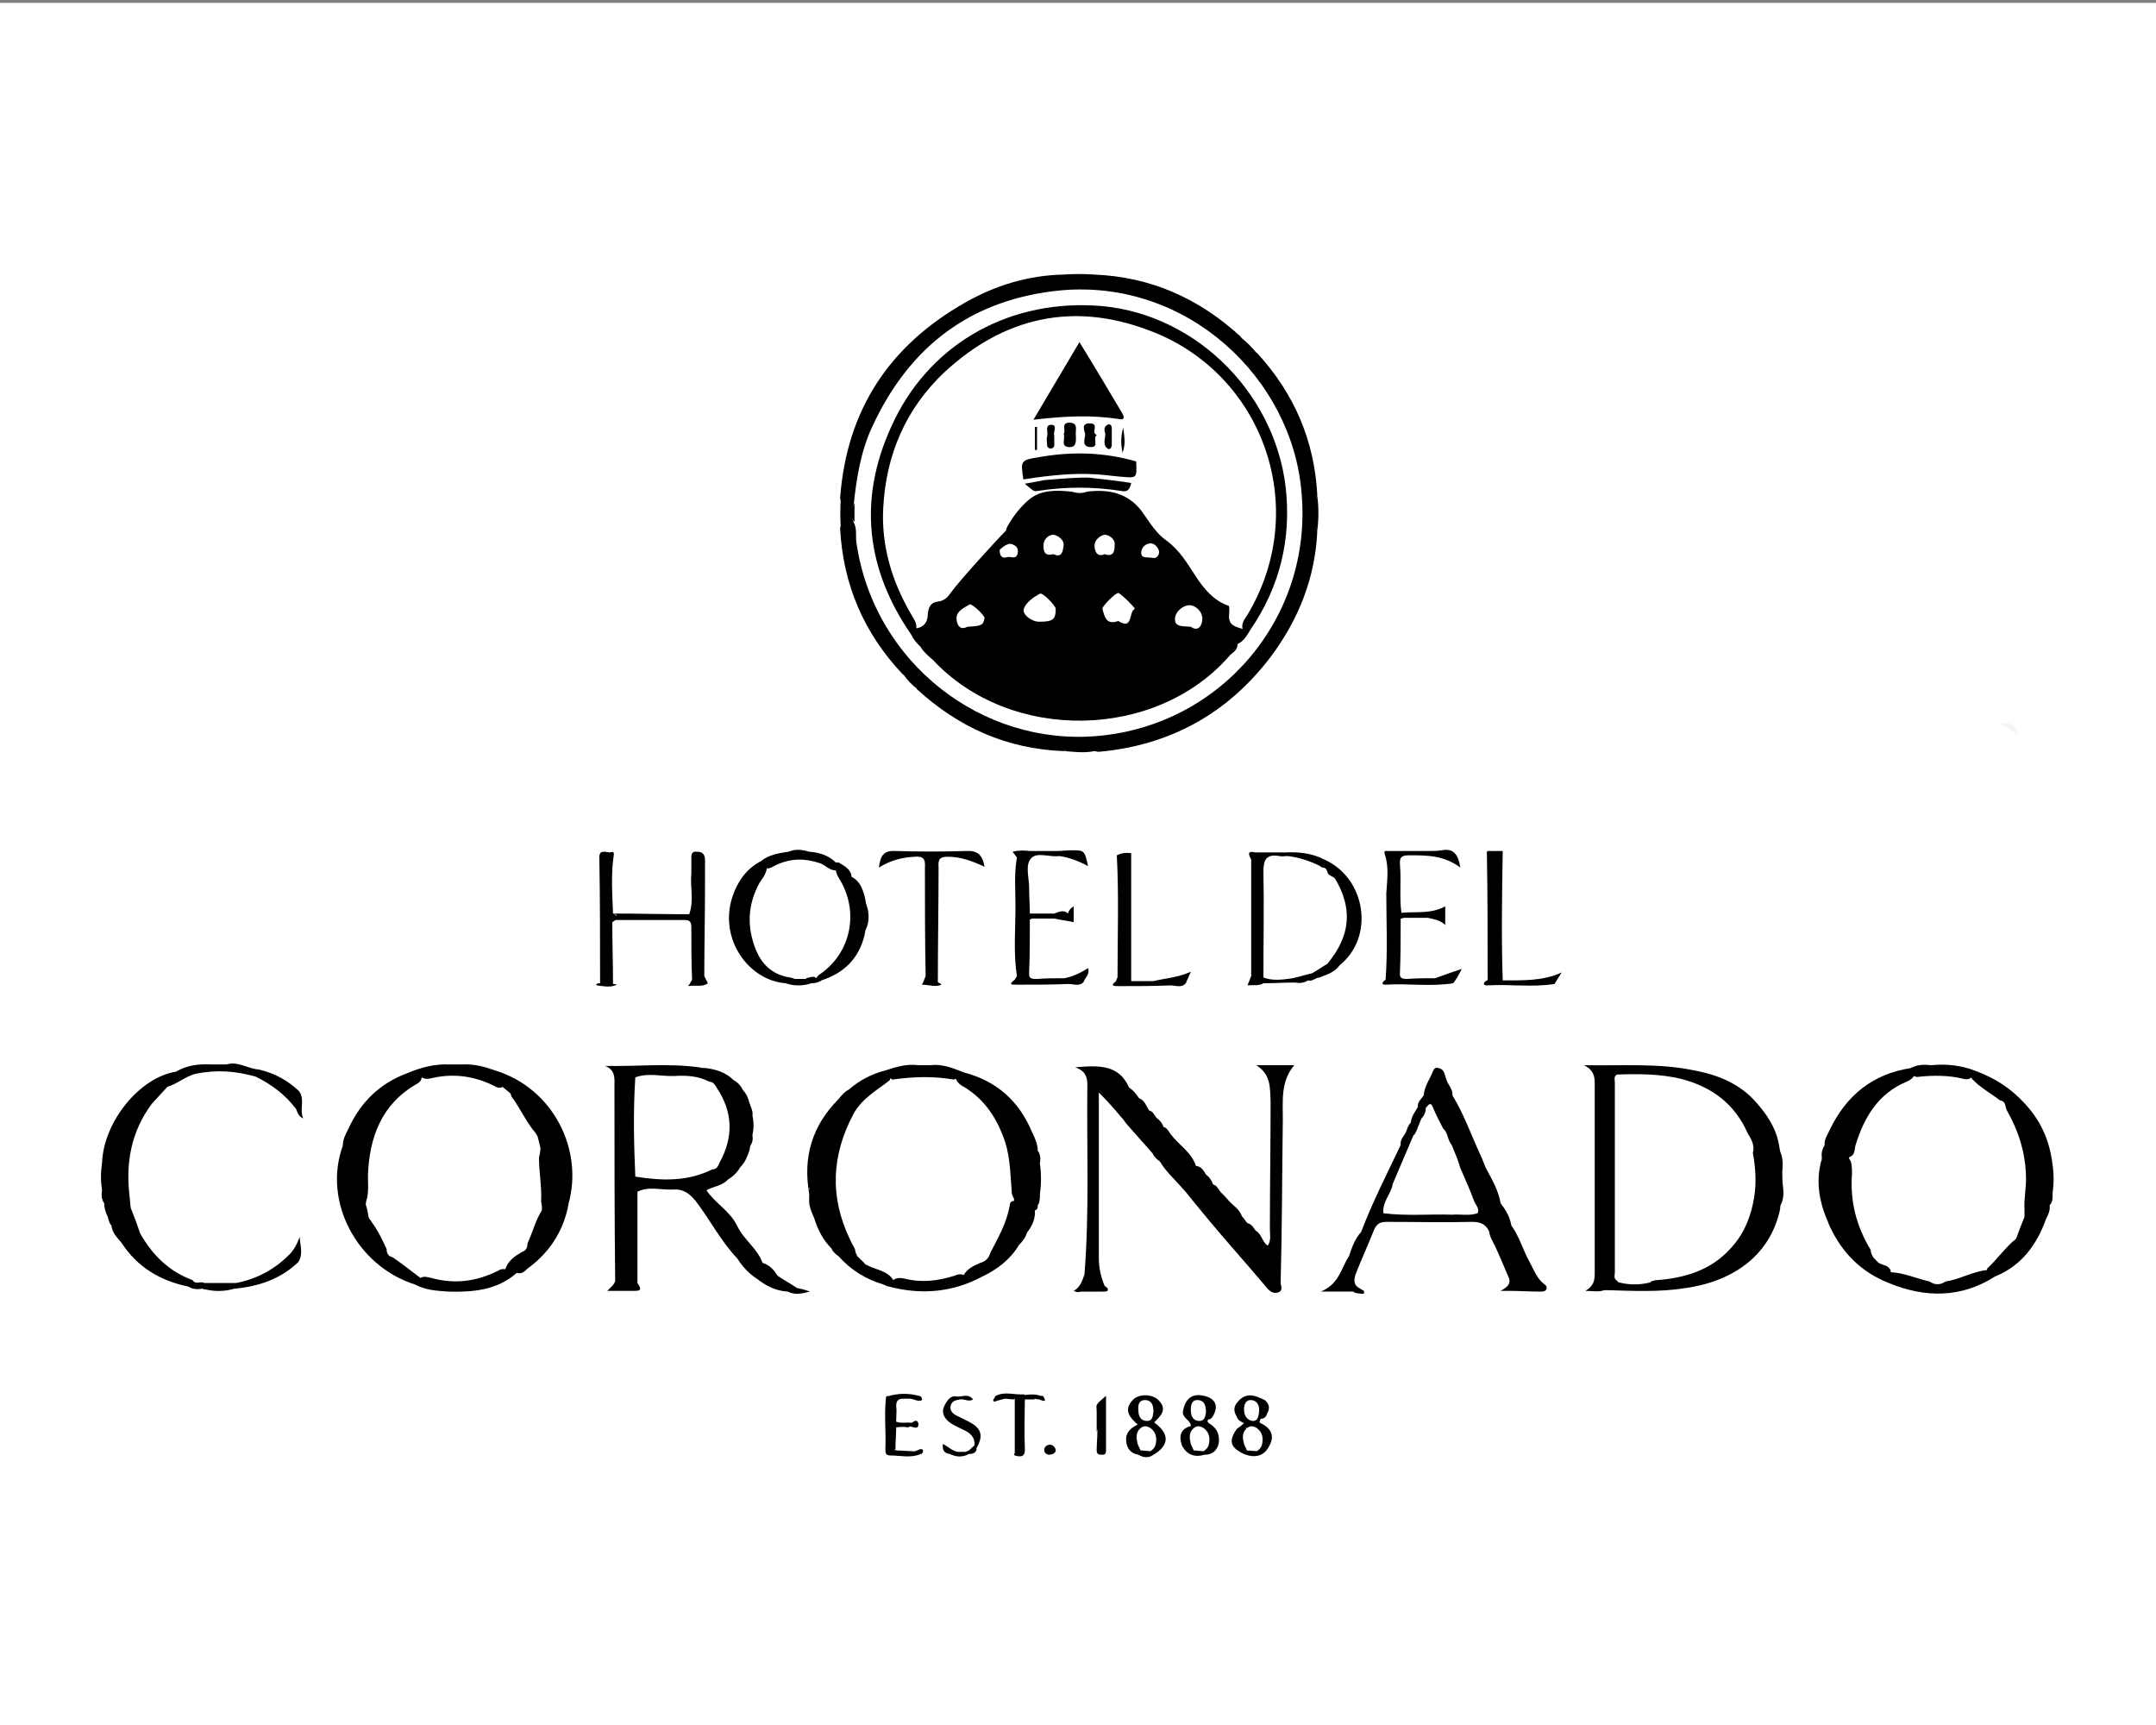 <?xml version="1.0" encoding="UTF-8"?> <svg xmlns="http://www.w3.org/2000/svg" xmlns:xlink="http://www.w3.org/1999/xlink" version="1.1" id="Layer_1" x="0px" y="0px" viewBox="0 0 300 240" style="enable-background:new 0 0 300 240;" xml:space="preserve"><rect x="0" y="0" width="300" height="240" fill="#808080" stroke="none"/> <style type="text/css"> .st0{fill:#FFFFFF;} .st1{fill:#F5F5F5;} </style> <rect x="0" y="0.4" class="st0" width="300" height="240"></rect> <path class="st1" d="M280.7,102.3c-0.8-0.6-1.5-1.2-2.4-1.5C279.9,100.4,280.4,100.7,280.7,102.3z"></path> <g> <path d="M155.7,58.3c0.9,0.2,0.7-0.4,0.4-0.9c-1.9-3.2-3.8-6.4-5.9-9.8c-2.2,3.7-4.2,7.1-6.4,10.8C148,57.9,151.8,57.7,155.7,58.3 L155.7,58.3z"></path> <path d="M148.9,58.8c-1.4,0-0.5,1.1-0.9,1.6c0.3,0.6-0.5,1.7,0.7,1.8c1.2,0.1,1-1,1-1.7C149.6,59.9,150.1,58.9,148.9,58.8 L148.9,58.8z"></path> <path d="M151.6,58.9c-1.2,0-0.7,1-0.6,1.5c0,0.6-0.6,1.8,0.8,1.8c1.2,0,0.2-1.1,0.8-1.7C151.7,60.2,153.1,58.9,151.6,58.9 L151.6,58.9z"></path> <path d="M154.1,62.4c0.3,0.2,0.5,0,0.6-0.4c0-0.3,0-0.7,0-1h0c0-0.5,0-1,0-1.5c0-0.3-0.3-0.6-0.6-0.4c-0.6,0.3-0.4,0.9-0.3,1.3 C153.8,61,153.4,61.9,154.1,62.4L154.1,62.4z"></path> <path d="M146.3,59.1c-1,0-0.4,1.1-0.6,1.6c-0.1,0.4,0,0.8,0,1.2c0,0.3,0.2,0.5,0.5,0.5c0.3,0,0.5-0.2,0.5-0.5c0-0.4,0-0.8,0-1.3 C146.5,60.2,147.2,59.1,146.3,59.1L146.3,59.1z"></path> <path d="M144.6,63.6c-2.6,0.4-2.6,0.5-2.2,3.1c8.2-1.3,10.9-0.6,13.3-0.4c2.5,0.2,2.5,0.4,2.4-2.1 C153.6,62.9,149.1,62.8,144.6,63.6L144.6,63.6z"></path> <path d="M151.9,66.5c-1-0.2-5.4,0.2-6.6,0.3c-0.9,0.2-1.7,0.3-2.7,0.5c1.2,1,1.2,1.1,1.8,1c3.9-0.6,7.7-0.6,11.6,0 c0.9,0.2,1.2-0.2,1.4-1.1l0,0C155.6,66.9,153.7,66.7,151.9,66.5L151.9,66.5z"></path> <path d="M156.2,63c0.5-1.4,0.2-2.4,0.1-3.5C156,60.5,155.9,61.6,156.2,63z"></path> <path d="M144.3,62.6v-3.2l-0.3,0v3.2C144.1,62.6,144.2,62.6,144.3,62.6L144.3,62.6z"></path> <path d="M135.6,201.1c0.1-1.2-0.7-1.8-1.6-2.2c-0.8-0.4-1.6-0.7-2.2-1.3c-0.5-0.5-0.8-1.2-0.4-2c0.4-0.8,0.9-1.5,1.7-1.3 c0.7,0.1,1.6-0.5,2.3,0.4c-0.6,0.4-1.2-0.1-1.8,0c-0.6,0.1-1.1,0.2-1.3,0.8c-0.2,0.7,0.2,1.1,0.7,1.4c0.6,0.3,1.2,0.6,1.8,0.9 c1.8,0.9,2.1,2,1,3.8C135.6,201.5,135.5,201.4,135.6,201.1L135.6,201.1z"></path> <path d="M152.6,196.1c-0.1-0.7-0.1-0.7,1.3-1.9c0,2.7,0,5.2,0,7.6c0,0.4-0.1,0.6-0.5,0.6c-0.4,0-0.8,0-0.8-0.6 c0-0.9,0.1-1.8,0.1-2.7C152.8,198.1,152.8,197.1,152.6,196.1L152.6,196.1z"></path> <path d="M141.2,202.2c0-2.5,0-5,0-7.5c0.1-1,0.8-0.4,1.3-0.5c0.2,0.1,0.2,0.3,0.1,0.5l0,0c-0.4,2.2-0.1,4.3-0.2,6.5 C142.4,202,142.4,202.8,141.2,202.2L141.2,202.2z"></path> <path d="M125.7,194.6c-0.6,0-1,0.2-1,1c0.1,0.7,0,1.4,0,2.2c0.2,0.3,0.2,0.6,0,0.8c0,1-0.1,2-0.1,3c-0.7,0.8-1,0.3-1.2-0.4 c0-2.3-0.1-4.5,0.1-6.8C124.2,194.2,125,193.8,125.7,194.6L125.7,194.6z"></path> <path d="M123.7,194.4c-0.2,2.4-0.1,4.8-0.1,7.2c0.2,0.6,0.6,0.4,1,0.2c0.8,0,1.6,0.1,2.4,0.1c0.3,0.3,0.8-0.1,1.1,0.4 c-1.4,0.6-2.8,0.2-4.2,0.2c-0.7,0-0.7-0.4-0.7-0.9c0.1-2.4-0.2-4.9,0.1-7.3C123.5,194.2,123.6,194.2,123.7,194.4L123.7,194.4z"></path> <path d="M209.1,136.4c-0.2-5.9-0.1-11.9,0-18c-0.5,0-1.2,0-1.8,0c-0.2,0-0.5-0.1-0.4,0.5c0.1,5.8,0.1,11.6,0.1,17.5l-0.1,0 c-0.4,0.2-0.7,0.7,0,0.7c3.1-0.2,6.3,0.3,9.4-0.2c0.3-0.5,0.7-1.1,1-1.6C214.7,136.5,211.9,136.4,209.1,136.4L209.1,136.4z"></path> <path d="M141.2,202.2c0.8,0.1,1-0.4,1-1.1c0-1.6,0-3.3,0-4.9c0-0.5-0.2-1.2,0.4-1.5c0,2.2-0.1,4.5,0,6.7c0.1,1.2-0.4,1.4-1.4,1.1 c0,0-0.1-0.1-0.1-0.1C141.1,202.3,141.1,202.3,141.2,202.2L141.2,202.2z"></path> <path d="M123.7,194.4c-0.1,0-0.2-0.1-0.3-0.1c1.6-0.5,3.2-0.5,4.8,0c-0.4,0.5-1,0-1.4,0.3c-0.4,0-0.7,0-1.1,0 C125.1,194.2,124.4,194.4,123.7,194.4L123.7,194.4z"></path> <path d="M145.9,202.4c-0.3-0.1-0.6-0.2-0.6-0.7c0-0.4,0.4-0.7,0.8-0.7c0.4,0,0.8,0.4,0.8,0.8C146.9,202.1,146.5,202.4,145.9,202.4 L145.9,202.4z"></path> <path d="M142.5,194.4c-0.5,0-1-0.2-1.4,0.3c-0.5,0-0.9-0.1-1.4-0.1c-0.4-0.3-0.9,0.1-1.3-0.3c1.3-0.8,2.7-0.2,4.1-0.3 C142.7,194.2,142.7,194.3,142.5,194.4L142.5,194.4z"></path> <path d="M175,49.3c-1.2-0.4-2.1-1.1-2.4-2.4C173.5,47.6,174.3,48.4,175,49.3z"></path> <path d="M152.2,38.2c-1.4,0.6-2.8,0.6-4.2,0C149.5,38.1,150.8,38.1,152.2,38.2z"></path> <path d="M183.3,73.8c-0.6-1.6-0.6-3.2,0-4.8C183.5,70.6,183.5,72.2,183.3,73.8z"></path> <path d="M125.7,93.8c1.1,0.2,1.8,0.9,2,2.1C126.9,95.3,126.2,94.6,125.7,93.8z"></path> <path d="M148.1,104.5c1.4-0.6,2.8-0.6,4.2,0C150.8,104.8,149.5,104.6,148.1,104.5z"></path> <path d="M124.7,198.6c0-0.3,0-0.6,0-0.8c0.8,0.3,1.6,0,2.4,0.2c0.1,0.6-0.5,0.3-0.7,0.6C125.8,198.5,125.3,198.5,124.7,198.6z"></path> <path d="M117,69.3c0.6,1.4,0.6,2.8,0,4.2C116.9,72.1,116.9,70.7,117,69.3z"></path> <path d="M132.2,202.3c-0.8-0.1-1.1-0.5-1-1.4c0.8,0.4,1.3,1,2.1,1.1C133.1,202.7,132.6,202.4,132.2,202.3L132.2,202.3z"></path> <path d="M142.5,194.4c0-0.1,0-0.2,0-0.3c0.8-0.1,1.7-0.2,2.5,0.2c-0.3,0.4-0.8,0-1.1,0.4l-1.4,0 C142.5,194.6,142.5,194.5,142.5,194.4L142.5,194.4z"></path> <path d="M132.2,202.3c0.4-0.1,0.8,0,1.1-0.3c0.4,0,0.7,0,1.1,0c0.2,0.1,0.4,0.1,0.4,0.3C133.9,202.8,133,202.7,132.2,202.3 L132.2,202.3z"></path> <path d="M152.6,196.1c0.5,1,0.5,2.1,0,3.1L152.6,196.1z"></path> <path d="M40.5,174.3c-2.1,2.2-4.6,3.6-7.6,4.2h-4.5c-0.5-0.3-1.2,0.3-1.6-0.4l0,0c-3.3-1.2-5.6-3.5-7.3-6.5 c-0.4-1.2-0.8-2.3-1.3-3.5c-0.1-0.6-0.1-1.2-0.2-1.9c-0.5-4.6,0.3-8.8,3.1-12.6l2.2-2.4c0,0,0,0,0,0c1.4-0.4,2.4-1.4,3.9-1.8 c2.9-0.6,5.6-0.4,8.4,0.4c2.2,1.1,4.1,2.5,5.6,4.5c0.2,0.5,0.4,1.1,1,1.3c-0.6-1.2,0.3-2.6-0.6-3.8c-1.6-1.5-3.4-2.5-5.6-3 c-1.5-0.1-2.9-1.2-4.5-0.7l-2.1,0c-1.7-0.1-3.4,0.1-4.9,1l0,0c-5.1,0.8-10.1,7-10.3,12.7c-0.2,1.3-0.2,2.5,0,3.8 c-0.1,0.6-0.1,1.3,0.3,1.8c0,0.7,0.2,1.3,0.5,1.9c0.1,0.4,0.2,0.9,0.5,1.2c0.1,1,0.8,1.7,1.4,2.4l0,0c2.2,3.4,5.4,5.3,9.3,6.1 c0.6,0.4,1.3,0.4,2,0.3c0.1,0.1,0.3,0.1,0.4,0.1c1.3,0.3,2.6,0.3,4-0.1l0,0c3.3-0.3,6.4-1.3,8.9-3.7c0.7-1.1,0.3-2.1,0.2-3.5 C41.3,173.2,40.9,173.8,40.5,174.3L40.5,174.3z M14.7,166.6C14.6,166.6,14.6,166.5,14.7,166.6L14.7,166.6z M29.5,179.5L29.5,179.5z "></path> <path d="M98.5,136.8l-0.5-1c0-4.2,0.1-8.4,0.1-12.7c0-1.1,0-2.3,0-3.4c0-0.8-0.3-1.2-1.1-1.2c-0.9-0.1-0.8,0.6-0.8,1.1 c0,0.6,0,1.3,0,1.9c-0.2,1.9,0.4,3.8-0.3,5.7l0,0c-3.5,0-7.1-0.1-10.6-0.1c-0.1-2.7-0.3-5.4,0.1-8.1c0.1-0.7-0.3-0.4-0.6-0.4 c-0.7-0.1-1.5-0.4-1.4,0.9c0.1,5.7,0.1,11.3,0.1,17c0,0.1,0,0.2,0,0.3c-0.1,0-0.1,0-0.2,0c-0.2,0-0.5,0.2-0.2,0.3 c0.8,0.1,1.7,0.3,2.5,0c0.5-0.2-0.2-0.2-0.3-0.2c0-2.9-0.1-5.7-0.1-8.6c0.2-0.1,0.4-0.3,0.5-0.3c3.2,0,6.4,0,9.6,0 c0.8,0,0.9,0.4,0.9,1.1c0,2.4,0,4.8,0.1,7.2l0,0c-0.1,0.2-0.3,0.5-0.4,0.7l0,0c0,0-0.1,0.1-0.1,0.1c0,0,0,0.1,0,0.1 C96.8,137,97.7,137.4,98.5,136.8L98.5,136.8L98.5,136.8z M85.4,127.1C85.4,127.1,85.4,127.1,85.4,127.1c0.2,0.1,0.4,0.2,0.5,0.3 C85.7,127.4,85.6,127.3,85.4,127.1z"></path> <path d="M134.7,202.3c-0.1-0.1-0.3-0.2-0.4-0.3c0.6-0.1,0.9-0.6,1.3-0.9c0.1,0.2,0.2,0.3,0.3,0.5 C135.8,202.2,135.3,202.3,134.7,202.3L134.7,202.3z"></path> <path d="M126.7,194.6c0.4-0.4,0.9-0.2,1.4-0.3c0.3,0.3,0.3,0.6-0.2,0.6C127.6,194.9,127.2,194.7,126.7,194.6L126.7,194.6z"></path> <path d="M126.4,198.4c0.2-0.2,0.4-0.4,0.7-0.6c0.3-0.2,0.6-0.2,0.7,0.3c0,0.4-0.1,0.6-0.6,0.5C126.9,198.5,126.6,198.5,126.4,198.4 L126.4,198.4z"></path> <path d="M131.9,119.2c1.8,0,3.4,0.6,5.1,1.4c-0.3-1.7-1-2.3-2.6-2.2c-3.3,0.1-6.5,0.1-9.8,0c-1.7-0.1-2.1,0.7-2.3,2.3 c1.6-1,3.2-1.4,4.9-1.5c1.2-0.1,1.6,0.2,1.5,1.5c0,5,0,10.1,0.1,15.1c-0.1,0.3-0.3,0.7-0.4,1l0,0c0,0-0.1,0.1-0.1,0.1 c0,0,0,0.1,0,0.1c0.8,0,1.7,0.3,2.4,0.1c0.8-0.2-0.4-0.3-0.2-0.6c0-5.3,0.1-10.6,0.1-15.8C130.5,119.5,130.8,119.2,131.9,119.2 L131.9,119.2z"></path> <path d="M138.5,194.3c0.4,0,0.9-0.1,1.3,0.3c-0.4,0.1-0.7,0.2-1.1,0.3c-0.2,0.1-0.5,0.2-0.5-0.1 C138.2,194.7,138.4,194.5,138.5,194.3z"></path> <path d="M144,194.6c0.3-0.4,0.7-0.3,1.1-0.4c0.5,0.7,0.4,0.9-0.5,0.5C144.4,194.7,144.2,194.7,144,194.6L144,194.6z"></path> <g> <path d="M160.6,197.9c0.9-0.9,1.9-1.8,0.6-3.1c-0.9-0.9-2.8-0.9-3.6,0c-1.3,1.4-0.4,2.4,0.7,3.4c-1,0.5-1.7,1.1-1.6,2.3 c0.1,1,0.6,1.7,1.7,1.9c0.7,0.4,1.4,0.5,2.1,0C162.7,201.1,162.8,199.5,160.6,197.9L160.6,197.9z M159.5,194.8 c0.8,0.1,1,0.8,1,1.6c-0.1,0.6-0.1,1.3-0.9,1.3c-0.9,0-1.2-0.7-1.2-1.5C158.3,195.3,158.6,194.7,159.5,194.8L159.5,194.8z M160.8,201c-0.1,0.4-0.4,0.7-0.7,0.9c-0.5,0-0.9-0.1-1.4-0.1c-0.1-0.3-0.3-0.6-0.4-0.9c-0.2-0.8-0.3-1.6,0.4-2.2 c0.5-0.4,0.9-0.3,1.4,0C160.9,199.3,161,200.1,160.8,201L160.8,201z"></path> <path d="M168.5,198.2c-0.3-0.2-0.6-0.3-0.4-0.7c0.4,0,0.6-0.3,0.8-0.7c0.6-1.2,0.2-2.1-1-2.5c-1.9-0.6-3,0.2-3.3,2.1 c-0.1,0.9,1.1,1.2,1.1,2c-1.5,0.4-1.7,1.5-1.2,2.8c0.7,1.2,1.7,1.6,3.1,1.2l0,0c1.1,0,1.8-0.6,2-1.7 C169.7,199.7,169.4,198.8,168.5,198.2L168.5,198.2z M166.8,194.8c0.8,0.1,1,0.8,1,1.6c0,0,0,0.1,0,0.1c0,0,0,0,0,0.1c0,0,0,0,0,0 c-0.1,0.5-0.2,1.1-0.9,1.1c-0.9,0-1.2-0.7-1.2-1.5c0,0,0-0.1,0-0.1c0,0,0,0,0,0c0,0,0,0,0,0C165.7,195.2,166,194.7,166.8,194.8 L166.8,194.8z M168.2,201c-0.1,0.4-0.4,0.7-0.7,0.9c-0.5,0-0.9-0.1-1.4-0.1c-0.1-0.3-0.3-0.6-0.4-0.9c-0.2-0.8-0.3-1.6,0.4-2.2 c0.5-0.4,0.9-0.3,1.4,0C168.3,199.3,168.4,200.1,168.2,201L168.2,201z"></path> <path d="M175.4,198c-0.3-0.1,0-0.4,0-0.6c0.5,0,0.8-0.3,0.9-0.7c0.4-0.7,0.4-1.3-0.3-1.9l0,0c-1.4-0.7-2.7-1.2-3.9,0.4 c-0.5,0.6-0.4,1.3,0,1.9c0.1,0.5,0.6,0.7,1,0.9l0,0c-0.3,0.3-0.7,0.6-1,0.8c-1.2,1.7-0.9,2.6,1,3.5c1.5,0.6,2.8,0.3,3.5-1.1 C177.4,199.8,176.9,198.7,175.4,198L175.4,198z M173.1,196.1c0-0.8,0.3-1.4,1.1-1.3c0.6,0.1,0.9,0.5,1,1.1c0,0,0,0,0,0 c0,0,0,0,0,0c0,0.2,0,0.3,0,0.5c-0.1,0.6-0.1,1.3-0.9,1.3C173.5,197.6,173.1,196.9,173.1,196.1L173.1,196.1z M175.6,201 c-0.1,0.4-0.4,0.7-0.7,0.9l-1.4-0.1c-0.1-0.3-0.3-0.6-0.4-0.9c-0.2-0.8-0.3-1.5,0.3-2.1c0-0.1,0-0.1-0.1-0.2 c0.1,0,0.1,0.1,0.2,0.1c0,0,0,0,0,0c0.5-0.4,0.9-0.3,1.4,0C175.7,199.3,175.8,200.1,175.6,201L175.6,201z"></path> </g> <path d="M124.7,201.9c-0.5,0.5-0.9,0.6-1-0.2c0.3,0.2,0.6,0.2,0.9,0C124.6,201.7,124.7,201.8,124.7,201.9z"></path> <path d="M128.2,202.3c-0.4-0.1-0.8,0-1.1-0.4c0.5,0.1,0.9-0.5,1.3-0.2C128.5,201.9,128.4,202.2,128.2,202.3L128.2,202.3z"></path> <path d="M183.3,68.9c-0.4-7.6-3.2-14.1-8.3-19.7c-1-0.6-1.8-1.4-2.4-2.4c-5.8-5.3-12.5-8.3-20.4-8.6c-1.4,0.3-2.8,0.3-4.2,0 c-4.9,0.1-9.5,1.5-13.7,3.9c-10.6,6-16.5,15-17.4,27.2c0.4,1.4,0.4,2.8,0,4.2c0.4,7.8,3.3,14.6,8.7,20.3c0.9,0.5,1.6,1.2,2,2.1 c5.8,5.3,12.5,8.3,20.4,8.6c1.4-0.4,2.8-0.2,4.2,0c0.2,0,0.5,0.1,0.7,0.1c9.9-0.9,17.9-5.3,23.9-13.2c3.9-5.2,6.2-11,6.5-17.5 C182.9,72.2,182.9,70.6,183.3,68.9L183.3,68.9z M152.7,102.4c-16,1.4-31-10.1-33.5-26.7c-0.2-1,0.1-2.1-0.4-3 c-0.4-0.9-0.4-1.8,0-2.6c0.4-3.7,1-7.4,2.6-10.8c5.2-11.2,13.8-17.7,26.2-18.9c17.7-1.6,32.2,12.3,33.5,28.1 C182.7,85.8,170,100.9,152.7,102.4L152.7,102.4z"></path> <path d="M118.9,70c0,0.9,0,1.7,0,2.6C118.1,71.8,118.3,70.9,118.9,70z"></path> <path d="M178.5,155.7c0-2.6-0.3-5.3,1.6-7.5h-5.3c2.1,1.3,1.9,3.2,2,5.1l0,0c0,5.9-0.1,11.8-0.1,17.7c0,0.8,0.2,1.6-0.3,2.3 c-0.8-0.5-0.8-1.6-1.7-2.1c-0.3-0.4-0.5-0.9-1.1-1c-0.3-0.3-0.5-0.7-0.8-1c-0.3-0.9-1.1-1.4-1.7-2c-0.4-0.5-0.9-1-1.3-1.4 c-0.3-0.4-0.5-0.9-1-1c-0.2-0.6-0.5-1-1-1.4c-0.3-0.5-0.6-1.1-1.4-1.2l0,0c-0.6-1.9-2.4-2.9-3.5-4.4c-0.3-0.4-0.5-0.9-1-1 c-0.2-0.6-0.6-1-1-1.3c-0.3-0.4-0.5-0.9-1-1c-0.4-0.6-0.6-1.4-1.4-1.7c-0.4-0.6-0.8-1.1-1.4-1.5l0,0c-1.4-3.2-4.2-3.1-7.5-2.8 c1.5,0.5,1.7,1.4,1.7,2.5c-0.1,8.8,0.3,17.5-0.4,26.3c-0.3,0.9-0.6,1.8-1.5,2.3c0.4,0.2,0.7,0.2,1,0.1l0,0c1,0,2.1,0,3.1,0 c0.2,0,0.5,0,0.6-0.1c0.2-0.4-0.2-0.5-0.4-0.7c-0.5-1.2-0.8-2.5-0.8-3.8c0-7.7,0-15.3,0-23.1c1.1,1.1,2.1,2.2,3,3.3 c0.3,0.3,0.5,0.6,0.8,1c1.2,1.4,2.5,2.8,3.7,4.2c0.2,0.5,0.6,0.8,1,1.1l0,0c0.8,1.4,2.1,2.5,3.1,3.7c0.4,0.4,0.8,0.9,1.1,1.3 c0.9,1.1,1.9,2.3,2.8,3.4c2.6,3.1,5.3,6.1,7.9,9.2c0.5,0.6,1,0.8,1.6,0.6c0.7-0.3,0.3-0.9,0.3-1.4 C178.4,170.7,178.4,163.2,178.5,155.7L178.5,155.7z"></path> <path d="M110.9,179.2c-0.9-0.6-1.8-1.1-2.7-1.7c-0.5-0.8-1.1-1.5-2.1-1.8c-0.7-2-2.6-3.2-3.5-5.1c-1-2.1-3.1-3.2-4.3-5 c1.1-0.6,2.2-0.6,3-1.5c0.7-0.4,1.3-1,1.7-1.7c0.7-0.7,1-1.5,1.3-2.4c0-0.2,0.1-0.4,0.1-0.6c0.3-0.4,0.4-0.9,0.3-1.5 c0.2-0.9,0.2-1.8,0-2.7c0.1-0.6-0.2-1.1-0.4-1.7c-0.2-0.7-0.4-1.3-0.9-1.8c-0.3-0.6-0.7-1.1-1.3-1.4c-1.1-1.1-2.4-1.5-3.9-1.7 c-0.3,0-0.6,0-0.9-0.1c-4.3-0.6-8.7-0.1-13.1-0.2c1.5,0.6,1.3,1.8,1.3,2.9c0,9,0,18,0.1,27c-0.1,0.5-0.6,0.9-1.1,1.4 c1.5,0,2.7,0,3.9,0c1.1,0,0.6-0.6,0.3-1.1c0-4.2,0-8.5,0-12.7c1.6-0.8,3.3-0.2,5-0.3c1.4-0.1,2.3,0.6,3.1,1.6c2,2.6,3.5,5.6,5.8,8 c0.7,1.1,1.6,2.1,2.7,2.8c1.3,1,2.6,1.7,4.3,1.8c1,0.5,2,0.3,3.1,0C111.9,179.4,111.4,179.3,110.9,179.2L110.9,179.2z M88.4,163.7 c-0.2-4.6-0.3-9.2,0-13.8c1.8-0.7,3.7-0.1,5.5-0.2c1.6-0.1,3.3,0,4.8,0.8c0.5,0,0.8,0.4,1,0.8c2.3,3.4,2.4,6.9,0.4,10.5 c-0.2,0.5-0.4,0.9-1,0.9C95.7,164.4,92.1,164.3,88.4,163.7L88.4,163.7z"></path> <path d="M68.8,148.9c-1.4-0.5-2.9-0.9-4.5-0.8c-0.6,0-1.2,0-1.7,0c-2.1-0.1-4,0.4-5.9,1.2c-3.8,1.4-6.5,4-8.2,7.7 c-0.4,0.8-0.8,1.5-0.8,2.4c-2.8,7.7,1.9,16.7,10,19.3c1.5,0.8,3.1,0.9,4.7,1c3.4,0.1,6.8-0.2,9.5-2.6c0.7,0.2,1.1-0.2,1.5-0.6 c2.9-2.1,4.8-4.9,5.6-8.4l0,0c0-0.2,0.1-0.4,0.1-0.6C81.2,160.1,77.1,151.4,68.8,148.9L68.8,148.9z M75.4,168.4 c-0.9,1.4-1.3,3.1-2,4.6c0,0.6-0.2,1-0.8,1.2c-1,0.6-1.9,1.2-2.3,2.4c-0.3-0.1-0.7,0-1,0.2c-3,1.5-6,1.9-9.3,1 c-0.5-0.1-1-0.3-1.5,0c-1.3-1-2.6-2-3.9-2.9c-0.6-0.1-0.8-0.6-0.8-1.1c-0.6-1.3-1.2-2.6-2.1-3.8c-0.1-0.2-0.3-0.4-0.4-0.6 c-0.1-0.6-0.2-1.2-0.4-1.8c0-0.3,0.1-0.7,0.2-1c0.2-1,0.1-2.1,0.1-3.1c0.2-5.3,1.9-9.9,6.8-12.7c0.2-0.1,0.5-0.3,0.6-0.6 c0-0.1,0.1-0.2,0.1-0.3c0.5,0.3,1,0.2,1.4,0.1c3-0.7,5.9-0.3,8.7,1.1c0.3,0.2,0.6,0.3,1,0.2c0,0,0.1-0.1,0.1-0.1 c0.4,0.3,0.7,0.6,1.1,0.9c0.1,0.1,0.1,0.3,0.2,0.5c1.2,1.6,2,3.5,3.3,5c0.1,0.2,0.2,0.3,0.3,0.5l0.4,1.6c0,0.5-0.1,0.9-0.2,1.4 c0,2,0.4,4,0.3,6c0,0.3,0.1,0.6,0.1,0.8c0,0.2,0,0.4,0,0.6c0,0,0,0,0,0.1C75.6,168.5,75.5,168.3,75.4,168.4L75.4,168.4z"></path> <path d="M144.7,166.1c0.2-1.4,0.2-2.8,0-4.2l0,0c0.1-0.6,0.1-1.3-0.3-1.8c0-0.9-0.4-1.8-0.8-2.6c-1.8-4.3-4.9-7.1-9.5-8.3 c-1.5-0.6-3-1.2-4.6-1h-1.7c-1.6-0.2-3,0.2-4.5,0.7c-2,0.5-3.7,1.4-5.2,2.7c-0.6,0.3-1,0.8-1.4,1.3c-3.7,3.7-5,8.1-4.1,13.2 c0,0.2,0,0.4,0,0.6c-0.1,1,0.3,1.9,0.7,2.8c0.5,1.6,1.2,3,2.4,4.2c0.2,0.5,0.6,0.8,1,1.1l0,0c1.7,1.9,3.8,3.2,6.2,3.9 c0.3,0.1,0.5,0.3,0.8,0.3c4.5,1.2,8.9,0.8,13-1.4c2.1-1,3.9-2.4,5.1-4.4c0.5-0.5,0.9-1,1.1-1.7c0.7-0.9,1.2-1.9,1.1-3.1 c0.4-0.1,0.4-0.4,0.4-0.7C144.7,167.3,144.7,166.7,144.7,166.1L144.7,166.1z M112.6,165.3c0,0,0.1,0.1,0.1,0.1c0,0,0,0,0,0 C112.4,165.5,112.6,165.2,112.6,165.3z M140.5,167.7c-0.4,2.4-1.6,4.5-2.7,6.6c-0.2,0.7-0.6,1.2-1.4,1.4c-0.9,0.4-1.8,0.8-2.3,1.7 c-0.4-0.2-0.9-0.1-1.3,0.1c-2.3,0.7-4.5,1-6.9,0.4c-0.5-0.1-1.1-0.2-1.6,0.2c-0.8-1.3-2.3-1.4-3.5-2c-0.1-0.1-0.3-0.1-0.4-0.2 c-0.3-0.4-0.7-0.7-1.1-1.1c-0.1-0.3-0.3-0.5-0.3-0.9c-0.2-0.5-0.5-0.9-0.7-1.4c-2.9-6-2.6-11.8,0.5-17.6c1.2-2.1,3.2-3.2,5-4.6 c0-0.1,0.1-0.2,0.1-0.3c0.1,0.1,0.2,0.2,0.3,0.2c2.8-0.4,5.7-0.5,8.5,0c0.1,0,0.2-0.1,0.3-0.1c0,0.1,0.1,0.1,0.1,0.2 c0.2,0.4,0.6,0.7,1,0.9c3,1.8,4.7,4.5,5.8,7.8c0.7,2.3,0.7,4.7,0.9,7.1c0.1,0.3,0.2,0.5,0.3,0.7c0,0.1,0,0.2,0,0.3c0,0,0,0,0,0 c0,0,0,0-0.1,0C140.7,167.1,140.5,167.4,140.5,167.7L140.5,167.7z"></path> <path d="M203.4,134.8c-1.5,0.5-2.6,0.9-3.7,1.3c-1.3,0-2.6,0-3.9,0.1c-0.7,0-1.1-0.1-1-0.9c0.1-2.5,0.1-5,0.1-7.5l0,0 c0.1,0,0.2,0,0.4-0.1c1.1,0,2.3,0,3.4,0c0.8,0.2,1.7,0.3,2.4,1v-2.6c-2,1.1-4.1,0.7-6.1,0.9c-0.3-2.2,0-4.4-0.2-6.7 c-0.1-1.2,0.4-1.3,1.4-1.3c2.4,0,4.7,0,7,1.7c-0.3-1.9-1-2.7-2.6-2.4c-0.6,0.1-1.2,0.1-1.9,0.1c-1.3,0-2.5,0-3.8,0 c-0.6,0-1.3,0-1.9,0c-0.2,0-0.5-0.1-0.3,0.5c0.6,1.8,0.3,3.6,0.2,5.4c0,4,0.2,8-0.1,12c-0.3,0.2-0.8,0.7,0,0.7 c3.1-0.2,6.3,0.3,9.4-0.2l0,0C202.6,136.3,202.9,135.8,203.4,134.8L203.4,134.8z"></path> <path d="M120.5,125.7c0-0.2-0.1-0.4-0.1-0.6c-0.3-1.3-0.7-2.5-1.9-3.1c-0.1-1.1-1-1.5-1.8-2c-0.1,0-0.2,0-0.4,0 c-1-1-2.3-1.4-3.7-1.5c-1-0.3-1.9-0.4-2.9,0l0,0c-1.3,0.2-2.7,0.4-3.8,1.3l0,0c-2.1,1.1-3.3,2.9-4,5c-1.9,5.9,2.3,11.6,7.4,12 c1.2,0.4,2.4,0.4,3.6,0c0.5,0,1-0.1,1.4-0.4l0,0c3.1-1,5.2-3,6-6.3c0-0.2,0.1-0.4,0.1-0.6l0,0C121,128.3,121,127,120.5,125.7 L120.5,125.7z M114.3,135.4c-0.3,0.2-0.6,0.4-0.7,0.7c-0.2-0.2-0.4-0.2-0.6-0.2c-0.3,0.1-0.7,0.1-0.9,0.3c-0.5,0-1,0-1.5,0 c-0.4-0.2-0.8-0.2-1.2-0.3c-2.1-0.5-3.4-1.8-4.2-3.7c-1.3-3.2-1.2-6.3,0.5-9.4c0.4-0.6,0.9-1.2,1-2c0,0,0,0,0,0 c0.5,0.1,0.9-0.3,1.4-0.5c2-0.9,3.9-0.9,6-0.2c0.8,0.3,1.3,1,2.2,1c0.1,0.7,0.6,1.3,0.9,1.9C119.4,127.3,118.3,132.5,114.3,135.4 L114.3,135.4z M120.5,126.9C120.7,126.9,120.5,127,120.5,126.9L120.5,126.9C120.5,126.9,120.5,126.9,120.5,126.9L120.5,126.9z"></path> <path d="M184.3,119.6c-1.7-0.9-3.6-1.1-5.5-1c-1,0-2.1,0-3.1,0c-0.3,0-0.7,0-1,0c-1.3-0.3-0.9,0.4-0.6,1v16.2 c-0.1,0.3-0.3,0.7-0.4,1c0,0.1-0.1,0.1-0.1,0.2c0,0,0.1,0.1,0.1,0.1c0.7-0.1,1.5,0.1,2.1-0.3c1.5,0,3-0.1,4.4-0.1 c0.6,0.1,1.2,0.1,1.8-0.3l0,0c0.6,0.2,1.1-0.4,1.6-0.4c1-0.4,2.1-0.7,2.8-1.7C191.3,130.4,190.1,122.2,184.3,119.6L184.3,119.6z M186.7,130.9c-0.5,1.2-1.2,2.2-2,3.2c-0.7,0.4-1.4,0.9-2.1,1.3c-0.9,0.2-1.8,0.5-2.7,0.7c-1.4,0.2-2.8,0.4-4.1-0.1 c0-0.1,0-0.2,0-0.3c0-4.8,0.1-9.6,0-14.4c0-1.7,0.4-2.5,2.2-2.2c0.4,0.1,0.8,0,1.2,0c1.6,0.2,3.1,0.7,4.5,1.4 c0.1,0.1,0.2,0.2,0.3,0.2c0.4,0,0.6,0.2,0.7,0.6c0.1,0.6,0.9,0.6,1.1,1C187.4,125,188,127.9,186.7,130.9L186.7,130.9z"></path> <path d="M151.4,134.7c-1.1,0.7-2.2,1.2-3.3,1.4c-1.3,0-2.5,0-3.8,0.1c-0.6,0-1,0-1.1-0.5c0-0.1,0-0.2,0-0.3c0,0,0-0.1,0-0.1 c0.1-2.5,0.1-4.9,0.1-7.4c0.1,0,0.2,0,0.3-0.1c1,0,2.1,0,3.1,0l0,0c0.9,0.2,1.8,0.3,2.7,0.5v-2.2c-0.5,0.3-0.7,0.6-0.8,1 c-0.6-0.6-1.3-0.2-1.9,0l-3.4,0l0,0l0,0l0,0c0-1.2-0.1-2.4-0.1-3.6c0-1.4-0.6-3.2,0.3-4.1c0.8-0.9,2.6-0.1,3.9-0.3 c1.4,0.2,2.7,0.7,4,1.4c-0.5-2.2-0.5-2.2-2.3-2.2c-0.7,0-1.4,0.1-2,0.1c-1.3,0-2.5,0-3.8,0c-0.8-0.1-1.6-0.1-2.4,0.1 c0.2,0.3,0.4,0.5,0.6,0.8c-0.4,2.3-0.2,4.5-0.2,6.8c0,3.2-0.3,6.5,0.2,9.7l0,0l-0.3,0.5c-0.9,0.7-0.5,0.7,0.3,0.7 c2.4,0,4.8,0,7.2-0.1c0.7,0,1.5,0.4,2.1-0.3C150.9,136.1,151.7,135.6,151.4,134.7L151.4,134.7z"></path> <path d="M160.5,136.5l-3.1,0v-17.8c-0.8-0.1-1.4,0-2,0.3c0.3,5.6,0.1,11.3,0.1,16.9c0,0.2-0.2,0.4-0.2,0.6 c-0.9,0.7-0.3,0.7,0.4,0.7c2.4,0,4.8,0,7.2-0.1c0.7,0,1.5,0.4,2.1-0.3c0.2-0.5,0.5-1.1,0.7-1.6C163.9,136,162.2,136.1,160.5,136.5 L160.5,136.5z M156.7,136.4C156.7,136.4,156.7,136.5,156.7,136.4L156.7,136.4C156.7,136.5,156.7,136.4,156.7,136.4L156.7,136.4 L156.7,136.4z"></path> <path d="M285.6,166.1c0.2-1.4,0.2-2.7,0-4.1c-0.4-3.2-1.5-5.9-3.8-8.4c-2-2.2-4.2-3.6-6.9-4.6c-2-0.8-4.1-1-6.2-0.8 c-0.9-0.1-1.8-0.1-2.6,0.3l0,0l-0.1,0l-0.1,0.1c-5.3,0.8-9,3.8-11.3,8.6c-0.3,0.7-0.8,1.3-0.7,2.1c-0.3,0.5-0.5,1.1-0.4,1.7 c0,0.2,0,0.4-0.1,0.6c-0.7,2.7-0.3,5.3,0.7,7.8c0.2,0.4,0.3,0.8,0.5,1.2c1.7,3.7,4.4,6.4,8.2,7.9c5.1,2.1,10.1,2.1,14.8-0.9 c3.7-1.5,5.8-4.4,7.1-8c0.3-0.6,0.6-1.2,0.5-1.9C285.7,167.1,285.6,166.6,285.6,166.1L285.6,166.1z M253.8,162L253.8,162 C253.8,162,253.8,162,253.8,162C253.8,162,253.8,162,253.8,162L253.8,162z M276.5,176.5c0,0.1,0,0.1,0,0.2c-2,0.2-3.8,1.3-5.8,1.6 c-0.7,0.5-1.5,0.5-2.2,0c-1.8-0.4-3.5-1.2-5.4-1.3c0-0.1-0.1-0.2,0-0.2c-0.2-0.5-0.6-0.7-1-0.8c-0.3-0.1-0.5-0.2-0.7-0.3l-0.7-0.7 c-0.2-0.3-0.4-0.7-0.4-1.1c-2-3.3-2.9-6.8-2.6-10.6c0-0.5,0-0.9-0.1-1.4c0-0.3-0.2-0.5-0.3-0.7c0-0.1,0-0.1,0-0.2v0c0,0,0,0,0,0 c0.9-0.3,0.7-1.1,0.9-1.7c1.2-3.9,3.2-7.2,7.1-8.8c0.4-0.2,0.8-0.4,1-0.8c0.2,0.1,0.5,0.2,0.8,0.1c2-0.2,4.1-0.2,6.1,0.3 c0.4,0.1,0.8,0.1,1.1-0.2c0,0.1,0,0.1,0.1,0.2c1.1,1.2,2.6,2,3.9,3c0.8,0.1,0.7,0.8,0.9,1.3c1.6,2.8,2.6,5.8,2.7,9.1 c0.1,1.6-0.3,3.2-0.2,4.8c0,0.3,0,0.7,0,1c-0.4,1-0.8,2-1.1,2.9c-0.1,0.2-0.3,0.4-0.5,0.5C278.7,174,277.7,175.4,276.5,176.5 L276.5,176.5z"></path> <path d="M178.9,67.8c-1.6-13.6-13.2-24.7-26.8-25.3c-12.3-0.6-23.1,5.7-28.1,16.9c-4.6,10.1-3.5,19.8,2.8,28.9 c0.3,0.7,0.8,1.2,1.3,1.7c0.4,0.7,1.1,1.3,1.7,1.8l0,0c10.8,11.6,31.2,11.2,41.4-0.7l0,0c0.5-0.4,1-0.7,1-1.5 c0.9-0.4,1.3-1.2,1.8-2C178.1,81.6,179.7,75,178.9,67.8L178.9,67.8z M134.6,87.2c-1.1,0.6-1.5-0.4-1.5-1.2c0-1,1-1.4,1.8-1.9 c0.3-0.2,2.1,1.5,2.1,1.9C136.8,87,136.6,87.1,134.6,87.2L134.6,87.2z M141.6,77c-0.2,0.9-0.9,0.4-1.4,0.5c-0.9,0.3-1.1-0.3-1.1-1 c0.4-0.4,1.2-1,1.7-0.8C141.3,75.9,141.8,76.2,141.6,77L141.6,77z M144.6,86.5c-1.1,0-2.5-1.1-2.1-1.9c0.4-0.9,1.3-1.5,2.2-2 c0.4-0.2,2.2,1.7,2.2,2.1C146.9,86.2,146.5,86.5,144.6,86.5z M148,75.9c-0.1,0.7-0.2,1.8-1.4,1.2c-1.2,0.3-1.4-0.3-1.4-1.2 c0-1,0.8-1.5,1.4-1.5C147.2,74.5,148.1,75.1,148,75.9z M152.3,75.9c0-0.8,0.8-1.4,1.4-1.5c0.6,0,1.5,0.6,1.4,1.4 c0,0.6,0,1.8-1.4,1.3C152.6,77.6,152.3,76.6,152.3,75.9L152.3,75.9z M157.9,84.7c-0.9,0.5-0.2,3-2.3,1.7c-1.7,0.6-1.9-0.6-2.2-1.7 c-0.1-0.3,1.8-2.2,2.2-2.2C156,82.6,158,84.6,157.9,84.7L157.9,84.7z M160.3,77.6c-0.8-0.1-1.5,0.1-1.5-0.7c0-0.8,0.7-1.3,1.3-1.3 c0.6,0,1.1,0.6,1.2,1.2C161.2,77.6,160.7,77.7,160.3,77.6L160.3,77.6z M165.7,87.2c-1.1-0.1-2.3,0.1-2.2-1.2c0.1-1,1.2-1.8,2-1.8 c0.8,0,1.8,0.8,1.8,1.9C167.3,86.9,166.8,88,165.7,87.2z M173.6,85.5c-0.4,0.6-0.9,1.2-0.7,2c-0.6-0.2-1.3-0.3-1.7-0.9 c-0.4-0.7,0-1.5-0.2-2.3c-2.1-0.7-3.5-2.4-4.6-4.1c-1.2-1.8-2.2-3.6-4.1-5c-1.3-0.9-2.2-2.3-3.1-3.6c-1.9-2.9-4.7-3.6-7.9-3.2 c-0.8,0.3-1.5,0.2-2.2,0c-2.1-0.2-4.2-0.3-5.9,1.1c-1.2,1-2.2,2.3-3,3.7c-0.1,0.2-0.2,0.4-0.2,0.6c-1.3,1.3-6.7,7.2-7.8,8.8 c-0.4,0.6-0.9,1-1.7,1.1c-1,0.1-1.3,0.8-1.4,1.7c0,1-0.4,1.8-1.5,2c0,0,0,0-0.1,0c0.1-0.8-0.4-1.3-0.7-1.9 c-2.7-4.6-4.2-9.6-3.9-14.9c0.4-7.3,3.1-13.7,8.5-18.8c8.3-7.7,17.9-9.8,28.3-5.9C175.5,51.6,182.6,70.4,173.6,85.5L173.6,85.5z"></path> <path d="M214.8,178.6c-1-0.8-1.4-2-2-3.1c-0.9-1.6-1.4-3.5-2.5-5c-0.2-1.2-0.8-2.2-1.5-3.1c-0.3-1.8-1.2-3.3-2-4.8 c-0.3-0.6-0.5-1.3-0.8-1.9c-1.3-2.8-2.3-5.7-3.9-8.3c0.1-0.9-0.7-1.5-0.9-2.4c-0.2-0.5-0.2-1.2-1-1.4c-0.4-0.1-0.6,0-0.8,0.4 c-0.4,1.1-1.2,2.1-1.3,3.4c-0.3,0.5-0.9,0.9-0.8,1.6c-0.4,0.7-0.9,1.3-1,2.2c-0.4,0.4-0.5,0.9-0.7,1.4c-0.3,0.5-0.8,1-0.7,1.7 c-1.9,4-3.9,7.9-5.5,12.1c-0.9,1-1.3,2.2-1.7,3.4c-1.1,1.6-1.3,3.8-3.9,4.9h4.5c0.3,0.3,0.7,0.2,1.1,0.3c0.2,0,0.5,0.1,0.4-0.3 c0-0.2-0.3-0.2-0.5-0.4c-1.1-0.5-0.9-1.4-0.6-2.2c0.8-2,1.7-4,2.5-6c0.4-0.9,0.9-1.1,1.8-1.1c3.9,0,7.9,0.1,11.8,0 c1.2,0,1.9,0.3,2.4,1.3c0.1,0.8,0.5,1.4,0.8,2c0.7,1.5,1.3,3,2,4.6c0.2,0.8-0.3,1.2-1.2,1.7h1.2c1.4,0,2.8,0.1,4.3,0.1 c0.3,0,0.6,0,0.8-0.2C215.4,179.1,215.1,178.8,214.8,178.6L214.8,178.6z M205.6,168.8c-1.2,0.4-2.4,0.1-3.5,0.2 c-3.2-0.1-6.4,0.2-9.6-0.2c-0.2-1.6,1.1-2.7,1.3-4.1c1-2.3,1.9-4.5,2.9-6.8c0,0,0,0,0,0c0,0,0,0,0.1,0l0,0c0.2-0.4,0.4-0.7,0.5-1.1 c0.2-0.4,0.3-0.8,0.5-1.2c0.4-0.4,0.6-0.9,0.6-1.5c0.3-0.2,0.6-1,1,0c0.4,1,0.9,1.9,1.4,2.9c0.7,0.6,0.6,1.6,1.2,2.3 c0.4,1,0.9,2.1,1.2,3.2c0.7,1.6,1.4,3.2,2,4.8C205.4,167.7,205.9,168.2,205.6,168.8L205.6,168.8z"></path> <path d="M248,163c0.1-1,0.1-1.9-0.3-2.8c0-0.2-0.1-0.4-0.1-0.6c-0.3-2.1-1.3-3.9-2.7-5.6c-0.2-0.2-0.4-0.5-0.6-0.7 c-2.3-2.6-5.4-3.8-8.7-4.4c-4.8-1-9.8-0.6-15.2-0.7c1.4,0.7,1.5,1.6,1.5,2.6c0,8.8,0,17.5,0,26.3c0,1-0.1,1.8-1.3,2.5 c1.1,0,1.9,0.2,2.6-0.1h0.4c3.7,0.1,7.3,0.3,11-0.3c6.9-1,11.8-4.8,13.1-11l0,0c0-0.2,0-0.4,0.1-0.6c0.4-0.8,0.4-1.6,0.3-2.5 C248,164.4,248,163.7,248,163L248,163z M244.1,166.5c-0.4,2.6-1.4,5.2-3.3,7.2c-2.7,3-6.3,4.1-10.2,4.4c-0.3,0-0.6,0.1-0.9,0.2 c0,0,0,0,0,0.1c0,0,0,0,0,0c0,0,0,0,0,0l0,0c-1.5,0.4-3,0.4-4.5,0l0,0c-0.1-0.1-0.2-0.2-0.3-0.3c-0.4-0.3-0.2-0.7-0.2-1.1 c0-8.8,0-17.6,0-26.4c0-0.4-0.2-0.8,0.3-1.1c3-0.1,6-0.1,8.9,0.6c4.3,1.1,7.5,3.5,9.3,7.6c0.5,0.8,1,1.7,0.7,2.7 C244.3,162.5,244.4,164.6,244.1,166.5L244.1,166.5z M247.5,166.1C247.5,166.1,247.5,166,247.5,166.1 C247.5,166,247.5,166.1,247.5,166.1L247.5,166.1L247.5,166.1z M247.6,161.4C247.6,161.4,247.7,161.4,247.6,161.4 C247.9,161.4,247.7,161.5,247.6,161.4z"></path> </g> </svg> 